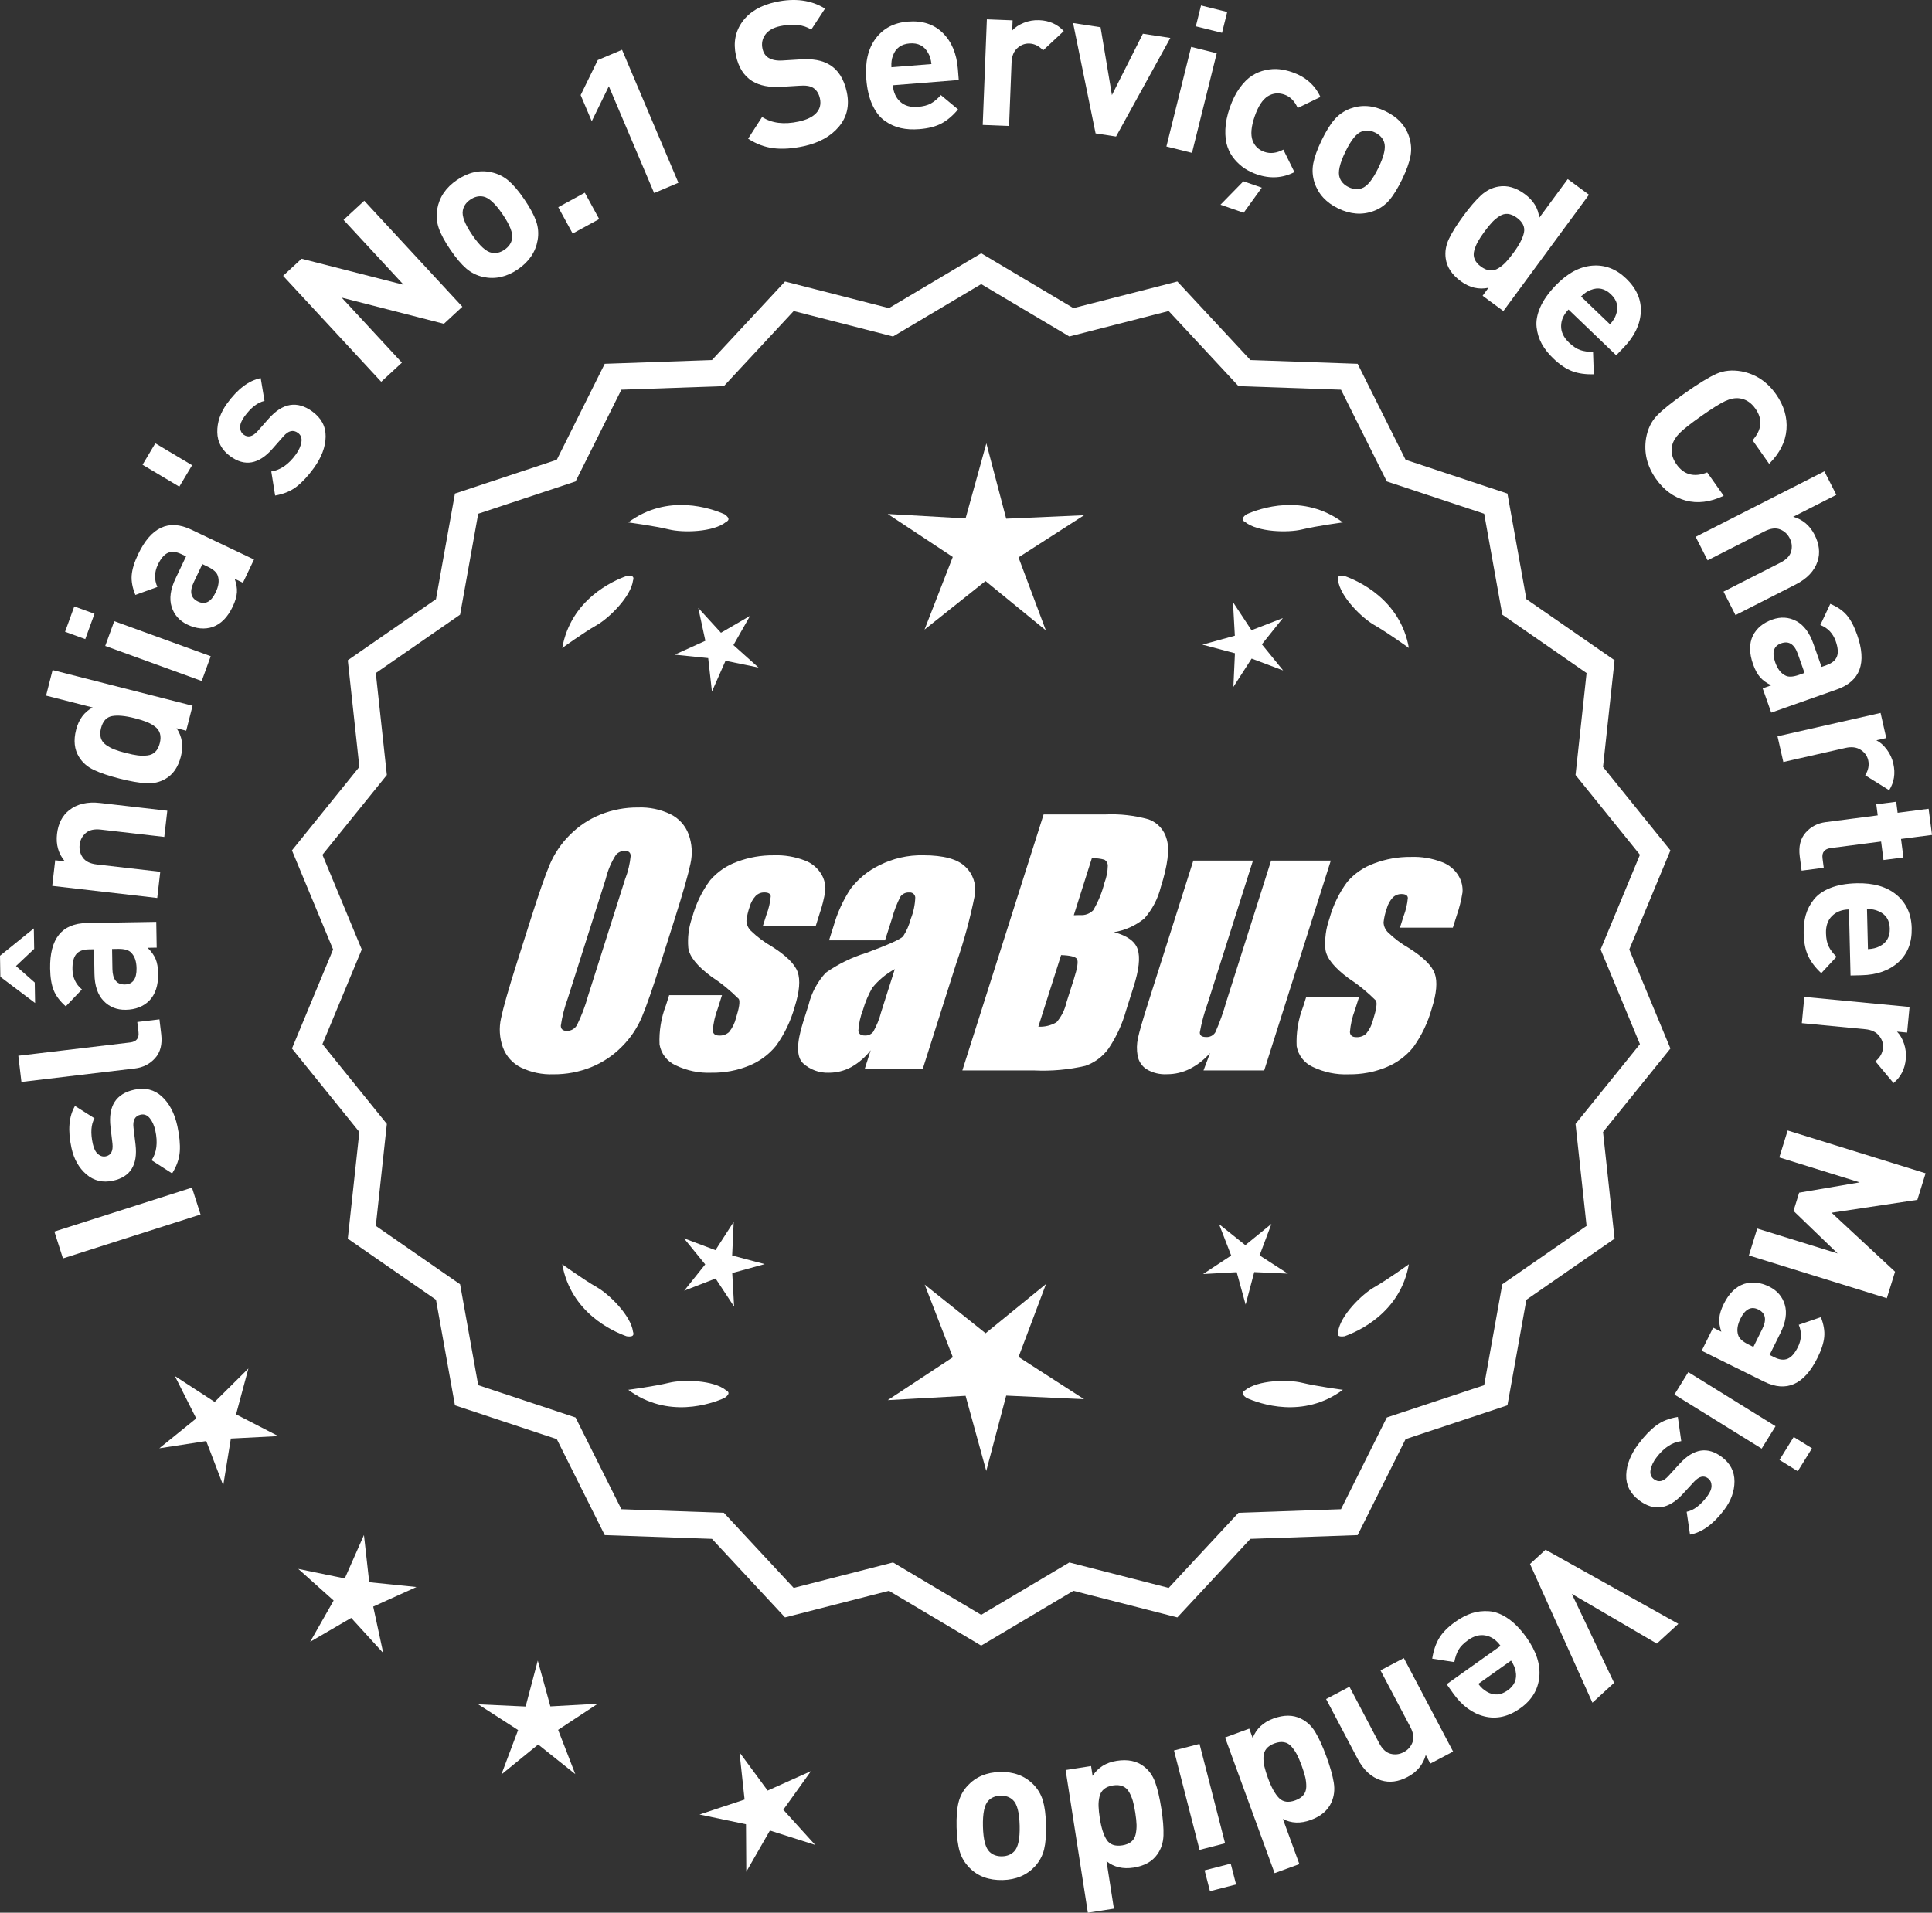 <?xml version="1.0" encoding="UTF-8"?>
<svg id="Layer_2" data-name="Layer 2" xmlns="http://www.w3.org/2000/svg" viewBox="0 0 304.748 301.775">
  <rect x="0" y="0" width="304.748" height="301.775" fill="#333333" stroke="none"/>
  <defs>
    <style>
      .cls-1 {
        fill: #fff;
      }
    </style>
  </defs>
  <g id="Layer_1-2" data-name="Layer 1">
    <g>
      <g>
        <polygon class="cls-1" points="39.18 215.916 33.861 221.19 27.583 217.104 30.954 223.793 25.129 228.501 32.532 227.362 35.21 234.357 36.414 226.964 43.894 226.579 37.235 223.149 39.18 215.916"/>
        <polygon class="cls-1" points="58.24 249.629 57.408 242.185 54.383 249.037 47.046 247.528 52.628 252.523 48.926 259.034 55.401 255.268 60.449 260.802 58.869 253.48 65.691 250.389 58.24 249.629"/>
        <polygon class="cls-1" points="86.813 269.221 84.826 261.998 82.911 269.24 75.428 268.897 81.723 272.956 79.085 279.967 84.891 275.235 90.743 279.91 88.036 272.926 94.291 268.805 86.813 269.221"/>
        <polygon class="cls-1" points="123.555 285.526 127.919 279.438 121.085 282.505 116.644 276.473 117.449 283.92 110.34 286.28 117.671 287.816 117.719 295.306 121.445 288.808 128.583 291.078 123.555 285.526"/>
      </g>
      <g>
        <path class="cls-1" d="M154.769,259.009l-14.465-8.599-16.302,4.175-11.457-12.326-16.818-.586-7.52-15.055-15.972-5.301-2.974-16.563-13.831-9.586,1.813-16.73-10.57-13.094,6.453-15.542-6.453-15.542,10.57-13.094-1.813-16.73,13.831-9.586,2.974-16.563,15.972-5.301,7.52-15.055,16.818-.586,11.457-12.326,16.302,4.175,14.465-8.599,14.465,8.599,16.302-4.175,11.457,12.326,16.818.586,7.52,15.055,15.972,5.301,2.974,16.563,13.831,9.586-1.813,16.73,10.57,13.094-6.453,15.542,6.453,15.542-10.57,13.094,1.813,16.73-13.831,9.586-2.974,16.563-15.972,5.301-7.52,15.055-16.818.586-11.457,12.326-16.302-4.175-14.465,8.599ZM140.781,247.09l13.988,8.315,13.988-8.315,15.764,4.038,11.079-11.92,16.263-.567,7.272-14.558,15.445-5.126,2.876-16.017,13.375-9.27-1.753-16.179,10.222-12.662-6.24-15.029,6.24-15.029-10.222-12.662,1.753-16.178-13.375-9.27-2.876-16.017-15.445-5.126-7.272-14.558-16.263-.567-11.079-11.92-15.764,4.038-13.988-8.316-13.988,8.316-15.764-4.038-11.079,11.92-16.263.567-7.272,14.558-15.445,5.126-2.876,16.017-13.375,9.27,1.753,16.178-10.222,12.662,6.24,15.029-6.24,15.029,10.222,12.662-1.753,16.179,13.375,9.27,2.876,16.017,15.445,5.126,7.272,14.558,16.263.567,11.079,11.92,15.764-4.038Z"/>
        <path class="cls-1" d="M154.77,259.636l-14.549-8.649-16.396,4.2-11.522-12.396-16.915-.591-7.563-15.141-16.063-5.332-2.991-16.658-13.911-9.641,1.823-16.827-10.631-13.169,6.49-15.631-6.49-15.631,10.631-13.17-1.823-16.827,13.911-9.641,2.991-16.658,16.063-5.332,7.563-15.141,16.915-.591,11.522-12.396,16.396,4.2,14.549-8.649,14.548,8.649,16.396-4.2,11.522,12.396,16.915.591,7.563,15.141,16.063,5.332,2.991,16.658,13.911,9.641-1.823,16.827,10.631,13.17-6.49,15.631,6.49,15.631-10.631,13.169,1.823,16.827-13.911,9.641-2.991,16.658-16.063,5.332-7.563,15.141-16.915.591-11.522,12.396-16.396-4.2-14.548,8.649ZM140.387,249.832l14.383,8.55,14.382-8.55.217.055,15.992,4.097,11.391-12.256,16.722-.583,7.477-14.969,15.88-5.27,2.957-16.469,13.752-9.531-1.803-16.634,10.51-13.019-6.416-15.453,6.416-15.453-10.51-13.02,1.803-16.634-13.752-9.531-2.957-16.469-15.88-5.27-7.477-14.969-16.722-.583-11.391-12.256-16.209,4.151-14.382-8.55-14.383,8.55-.217-.055-15.991-4.097-11.392,12.256-16.721.583-7.477,14.969-15.88,5.27-2.957,16.469-13.751,9.531,1.803,16.634-10.51,13.02,6.416,15.453-6.416,15.453,10.51,13.019-1.803,16.634,13.751,9.531,2.957,16.469,15.88,5.27,7.477,14.969,16.721.583,11.392,12.256,16.208-4.151ZM154.77,256.032l-14.071-8.364-15.858,4.062-11.145-11.99-16.36-.571-7.315-14.644-15.536-5.157-2.893-16.111-13.455-9.325,1.764-16.274-10.282-12.737,6.277-15.118-6.277-15.118,10.282-12.737-1.764-16.275,13.455-9.324,2.893-16.112,15.536-5.157,7.315-14.644,16.36-.571,11.145-11.99,15.858,4.062,14.071-8.365,14.071,8.365,15.858-4.062,11.144,11.99,16.36.571,7.315,14.644,15.536,5.157,2.893,16.112,13.455,9.324-1.763,16.275,10.282,12.737-6.277,15.118,6.277,15.118-10.282,12.737,1.763,16.274-13.455,9.325-2.893,16.111-15.536,5.157-7.315,14.644-16.36.571-11.144,11.99-15.858-4.062-14.071,8.365ZM140.864,246.513l13.905,8.266,13.905-8.266.217.055,15.454,3.959,11.013-11.85,16.167-.563,7.229-14.472,15.354-5.095,2.858-15.922,13.295-9.216-1.743-16.081,10.161-12.587-6.203-14.94,6.203-14.94-10.161-12.587,1.743-16.082-13.295-9.215-2.858-15.923-15.354-5.095-7.229-14.472-16.167-.563-11.013-11.85-15.671,4.015-.192-.115-13.712-8.151-13.905,8.267-15.67-4.015-11.013,11.85-16.167.563-7.229,14.472-15.353,5.095-2.859,15.923-13.295,9.215,1.743,16.082-10.161,12.587,6.203,14.94-6.203,14.94,10.161,12.587-1.743,16.081,13.295,9.216,2.859,15.922,15.353,5.095,7.229,14.472,16.167.563,11.013,11.85,15.67-4.014Z"/>
      </g>
      <g>
        <polygon class="cls-1" points="115.489 198.084 115.732 192.778 112.854 197.241 107.883 195.371 111.239 199.488 107.923 203.637 112.876 201.718 115.797 206.153 115.503 200.85 120.624 199.442 115.489 198.084"/>
        <polygon class="cls-1" points="164.995 202.583 155.464 210.351 145.857 202.676 150.3 214.141 140.031 220.906 152.309 220.224 155.569 232.08 158.714 220.193 170.998 220.755 160.664 214.091 164.995 202.583"/>
        <polygon class="cls-1" points="198.683 198.066 200.554 193.095 196.437 196.451 192.287 193.135 194.206 198.088 189.771 201.01 195.074 200.715 196.482 205.836 197.841 200.702 203.146 200.945 198.683 198.066"/>
      </g>
      <g>
        <path class="cls-1" d="M196.384,219.359c-.197.099-.32.215-.359.348-.001.002-.003.003-.005.005.001 0.0.002.001.003.001-.063.227.115.505.606.846,2.043.909,8.925,3.375,15.191-1.283,0,0-4.07-.534-6.459-1.115-2.166-.527-6.98-.443-8.977,1.198Z"/>
        <path class="cls-1" d="M211.047,210.626c0.0.002-0.0.004-0.0.007.001-0.0.002-.001.003-.001.11.208.43.288,1.022.199,2.109-.742,8.805-3.676,10.161-11.365,0,0-3.325,2.407-5.461,3.625-1.936,1.104-5.378,4.471-5.703,7.036-.075.207-.085.376-.022.5Z"/>
      </g>
      <g>
        <path class="cls-1" d="M114.537,219.359c.197.099.32.215.359.348.001.002.003.003.005.005-.001 0-.002.001-.003.001.063.227-.115.505-.606.846-2.043.909-8.925,3.375-15.191-1.283,0,0,4.07-.534,6.459-1.115,2.166-.527,6.98-.443,8.977,1.198Z"/>
        <path class="cls-1" d="M99.873,210.626c-0.0.002 0.0.004 0.0.007-.001-0-.002-.001-.003-.001-.11.208-.43.288-1.022.199-2.109-.742-8.805-3.676-10.161-11.365,0,0,3.325,2.407,5.461,3.625,1.936,1.104,5.378,4.471,5.703,7.036.075.207.085.376.022.5Z"/>
      </g>
      <g>
        <path class="cls-1" d="M114.537,82.343c.197-.099.32-.215.359-.348.001-.002.003-.003.005-.005-.001-0-.002-.001-.003-.001.063-.227-.115-.505-.606-.846-2.043-.909-8.925-3.375-15.191,1.283,0,0,4.07.534,6.459,1.115,2.166.527,6.98.443,8.977-1.198Z"/>
        <path class="cls-1" d="M99.873,91.077c-0-.002 0-.004 0-.007-.001 0-.002.001-.003.001-.11-.208-.43-.288-1.022-.199-2.109.742-8.805,3.676-10.161,11.365,0,0,3.325-2.407,5.461-3.625,1.936-1.104,5.378-4.471,5.703-7.036.075-.207.085-.376.022-.5Z"/>
      </g>
      <g>
        <path class="cls-1" d="M196.384,82.343c-.197-.099-.32-.215-.359-.348-.001-.002-.003-.003-.005-.005.001-0.0.002-.001.003-.001-.063-.227.115-.505.606-.846,2.043-.909,8.925-3.375,15.191,1.283,0,0-4.07.534-6.459,1.115-2.166.527-6.98.443-8.977-1.198Z"/>
        <path class="cls-1" d="M211.047,91.077c0-.002-0-.004-0-.007.001 0.0.002.001.003.001.11-.208.43-.288,1.022-.199,2.109.742,8.805,3.676,10.161,11.365,0,0-3.325-2.407-5.461-3.625-1.936-1.104-5.378-4.471-5.703-7.036-.075-.207-.085-.376-.022-.5Z"/>
      </g>
      <g id="Group_4" data-name="Group 4">
        <g id="Group_1" data-name="Group 1">
          <path id="Path_1" data-name="Path 1" class="cls-1" d="M104.227,151.903c-1.287,4.058-2.289,6.932-3.006,8.623-.743,1.73-1.811,3.301-3.145,4.628-1.374,1.392-3.018,2.488-4.831,3.221-1.89.759-3.911,1.14-5.947,1.123-1.762.067-3.514-.296-5.104-1.059-1.333-.652-2.362-1.794-2.872-3.188-.534-1.48-.633-3.081-.285-4.615.343-1.661,1.174-4.572,2.493-8.734l2.193-6.911c1.287-4.058,2.289-6.932,3.006-8.623.743-1.73,1.811-3.301,3.145-4.628,1.374-1.392,3.018-2.488,4.831-3.221,1.89-.757,3.911-1.138,5.947-1.12,1.762-.067,3.514.296,5.104,1.059,1.332.654,2.36,1.796,2.872,3.189.534,1.48.633,3.082.285,4.616-.343,1.661-1.173,4.571-2.492,8.731l-2.194,6.909ZM98.636,138.629c.442-1.159.728-2.373.849-3.608-.025-.526-.342-.786-.951-.786-.528.006-1.028.236-1.375.634-.738,1.153-1.278,2.422-1.598,3.754l-5.99,18.863c-.521,1.405-.892,2.861-1.11,4.343,0,.552.337.824.98.824.663-.002,1.272-.367,1.586-.951.708-1.449,1.281-2.96,1.712-4.514l5.891-18.565.005.005Z"/>
          <path id="Path_2" data-name="Path 2" class="cls-1" d="M128.663,146.11h-8.337l.571-1.795c.36-.932.588-1.91.678-2.904-.032-.406-.374-.609-1.027-.609-.511-.005-1.002.199-1.36.563-.44.48-.76,1.059-.932,1.687-.261.721-.434,1.471-.516,2.234.027.588.273,1.145.692,1.559.987.957,2.09,1.787,3.283,2.47,2.283,1.433,3.65,2.78,4.102,4.039.45,1.262.298,3.1-.469,5.516-.606,2.188-1.593,4.253-2.916,6.099-1.134,1.403-2.607,2.494-4.28,3.17-1.866.76-3.866,1.137-5.881,1.11-1.989.089-3.969-.323-5.758-1.198-1.308-.611-2.234-1.824-2.479-3.246-.096-2.11.247-4.217,1.008-6.188l.507-1.598h8.334l-.665,2.097c-.426,1.113-.691,2.281-.786,3.469.038.533.375.799.995.799.573.035,1.136-.159,1.566-.539.535-.66.914-1.431,1.11-2.258.501-1.579.646-2.568.436-2.968-1.324-1.328-2.782-2.516-4.35-3.545-2.238-1.661-3.445-3.17-3.62-4.527-.144-1.635.068-3.281.622-4.825.569-2.111,1.53-4.096,2.831-5.852,1.142-1.318,2.605-2.319,4.247-2.904,1.841-.694,3.795-1.04,5.763-1.02,1.695-.065,3.385.22,4.965.837,1.093.416,2.01,1.195,2.597,2.206.446.77.652,1.655.589,2.543-.197,1.246-.505,2.473-.919,3.665l-.603,1.927v-.013Z"/>
          <path id="Path_3" data-name="Path 3" class="cls-1" d="M139.601,148.363h-8.832l.704-2.219c.594-2.102,1.506-4.101,2.703-5.929,1.19-1.558,2.727-2.818,4.489-3.678,2.159-1.102,4.557-1.651,6.981-1.598,3.183,0,5.391.602,6.626,1.807,1.207,1.138,1.77,2.801,1.503,4.439-.732,3.678-1.717,7.301-2.948,10.842l-5.275,16.619h-9.151l.939-2.948c-.833,1.085-1.877,1.991-3.069,2.663-1.084.587-2.299.892-3.532.888-1.495.057-2.952-.476-4.058-1.483-1.059-.989-1.059-3.155,0-6.499l.863-2.723c.457-1.89,1.387-3.633,2.701-5.066,1.961-1.384,4.13-2.445,6.425-3.145,3.5-1.3,5.432-2.171,5.795-2.614.543-.846.947-1.772,1.198-2.745.429-1.076.669-2.218.71-3.376-.029-.466-.43-.82-.895-.792-.018.001-.037.003-.055.005-.549-.041-1.079.21-1.395.66-.559,1.094-1.001,2.244-1.319,3.43l-1.105,3.462ZM141.145,152.902c-1.375.739-2.587,1.749-3.563,2.968-.617,1.087-1.105,2.242-1.452,3.442-.417,1.06-.665,2.179-.735,3.316.057.494.387.748,1.008.748.515.039,1.016-.18,1.337-.584.548-.968.966-2.005,1.243-3.082l2.162-6.809Z"/>
        </g>
        <g id="Group_3" data-name="Group 3">
          <path id="Path_7" data-name="Path 7" class="cls-1" d="M164.609,128.496h9.778c2.286-.102,4.574.159,6.778.773,1.417.502,2.491,1.676,2.866,3.132.482,1.573.169,4.102-.939,7.589-.458,1.832-1.352,3.527-2.606,4.939-1.376,1.117-3.019,1.855-4.768,2.143,2.092.552,3.341,1.458,3.747,2.732s.191,3.227-.647,5.852l-1.186,3.747c-.599,2.16-1.543,4.209-2.797,6.068-.911,1.247-2.181,2.187-3.64,2.694-2.64.61-5.352.853-8.059.723h-11.338l12.82-40.394h-.012ZM167.379,150.68l-3.594,11.305c1.003.055,2-.187,2.866-.697.763-.878,1.295-1.933,1.548-3.069l1.198-3.766c.552-1.731.712-2.779.481-3.145-.229-.368-1.059-.571-2.505-.622l.005-.007ZM172.223,135.412l-2.847,8.985c.425-.019.755-.025.989-.025.773.074,1.538-.207,2.08-.762.796-1.36,1.394-2.827,1.775-4.356.325-.849.501-1.747.519-2.656.007-.396-.201-.766-.545-.964-.638-.177-1.299-.25-1.96-.218l-.012-.003Z"/>
          <path id="Path_8" data-name="Path 8" class="cls-1" d="M209.918,135.782l-10.506,33.107h-9.574l1.034-2.752c-.9,1.034-1.989,1.886-3.208,2.511-1.107.552-2.327.839-3.563.837-1.145.071-2.284-.208-3.267-.799-.732-.487-1.233-1.252-1.389-2.118-.163-.914-.146-1.851.051-2.759.197-.957.742-2.86,1.649-5.7l7.089-22.332h9.409l-7.152,22.528c-.542,1.492-.956,3.028-1.236,4.59,0,.481.317.723.97.723.596.053,1.171-.237,1.483-.748.687-1.562,1.264-3.17,1.725-4.812l7.07-22.28h9.409l.005.004Z"/>
          <path id="Path_9" data-name="Path 9" class="cls-1" d="M229.16,146.364h-8.338l.571-1.795c.36-.932.588-1.91.678-2.904-.032-.406-.374-.609-1.027-.609-.511-.004-1.001.199-1.359.563-.44.48-.76,1.059-.932,1.687-.26.721-.432,1.47-.514,2.231.027.588.273,1.145.692,1.559.986.958,2.089,1.788,3.281,2.472,2.283,1.433,3.65,2.78,4.102,4.039.45,1.262.298,3.1-.469,5.516-.606,2.188-1.593,4.253-2.916,6.099-1.134,1.403-2.607,2.494-4.28,3.17-1.866.76-3.866,1.137-5.881,1.11-1.989.089-3.969-.323-5.758-1.198-1.308-.611-2.234-1.824-2.479-3.246-.096-2.11.247-4.217,1.008-6.188l.507-1.598h8.338l-.665,2.099c-.426,1.113-.691,2.281-.786,3.469.038.533.375.799.995.799.573.035,1.136-.159,1.566-.539.535-.66.914-1.431,1.11-2.258.501-1.579.646-2.568.436-2.968-1.324-1.328-2.782-2.516-4.35-3.545-2.238-1.661-3.445-3.17-3.62-4.527-.144-1.635.068-3.281.622-4.825.569-2.111,1.53-4.096,2.831-5.852,1.142-1.318,2.605-2.319,4.247-2.904,1.841-.694,3.795-1.04,5.763-1.02,1.695-.065,3.385.22,4.965.837,1.096.414,2.016,1.194,2.606,2.206.446.77.652,1.655.589,2.543-.197,1.246-.505,2.473-.919,3.665l-.609,1.921-.007-.009Z"/>
        </g>
      </g>
      <g>
        <path class="cls-1" d="M30.28,187.376l1.353,4.237-21.704,6.93-1.353-4.237,21.704-6.93Z"/>
        <path class="cls-1" d="M21.163,171.93c1.73-.377,3.188-.018,4.378,1.077,1.188,1.096,2.001,2.653,2.442,4.676.326,1.5.451,2.827.376,3.979-.077,1.152-.479,2.31-1.209,3.473l-3.236-2.078c.803-1.224.998-2.783.585-4.68-.173-.793-.461-1.439-.864-1.941-.405-.501-.889-.69-1.451-.568-.896.195-1.271.878-1.126,2.047l.321,2.681c.369,3.195-.812,5.09-3.543,5.685-1.626.354-3.029.021-4.213-.998-1.182-1.02-1.965-2.405-2.346-4.156-.604-2.771-.42-4.984.552-6.638l3.077,1.95c-.552.972-.642,2.312-.27,4.021.168.771.445,1.316.831,1.637.387.32.798.432,1.235.337.813-.178,1.159-.843,1.039-1.995l-.308-2.618c-.392-3.299.853-5.262,3.729-5.889Z"/>
        <path class="cls-1" d="M25.151,160.832l.28,2.352c.188,1.589-.135,2.847-.97,3.772-.835.927-1.898,1.467-3.19,1.62l-17.891,2.127-.49-4.131,17.635-2.097c.996-.118,1.437-.665,1.32-1.639l-.189-1.59,3.495-.415Z"/>
        <path class="cls-1" d="M5.335,146.477l.055,3.231-2.867,2.705,2.957,2.606.055,3.231L.056,154.119l-.056-3.328,5.335-4.314ZM24.648,145.446l.068,4.063-1.439.024c.584.566,1.007,1.151,1.261,1.755.257.604.392,1.375.408,2.313.031,1.855-.435,3.283-1.4,4.28-.944.934-2.185,1.413-3.72,1.438-1.408.024-2.573-.446-3.497-1.412-.923-.966-1.4-2.388-1.432-4.265l-.066-3.872-.832.015c-.916.015-1.579.272-1.986.77-.407.498-.602,1.29-.583,2.378.021,1.302.519,2.359,1.493,3.176l-2.548,2.667c-.91-.795-1.542-1.633-1.899-2.513-.355-.879-.546-2.022-.568-3.431-.081-4.735,1.842-7.136,5.767-7.202l10.975-.186ZM18.575,149.71l-.896.015.053,3.168c.029,1.643.682,2.452,1.962,2.431,1.259-.021,1.873-.874,1.845-2.56-.018-1.088-.298-1.904-.841-2.45-.37-.42-1.078-.621-2.123-.604Z"/>
        <path class="cls-1" d="M26.389,127.909l-.477,4.133-10.014-1.153c-1.037-.12-1.832.062-2.382.547s-.867,1.097-.953,1.839c-.088.763.081,1.442.506,2.039.426.597,1.158.955,2.196,1.074l10.013,1.154-.476,4.133-16.562-1.909.466-4.037,1.525.176c-1.02-1.212-1.434-2.656-1.24-4.33.188-1.632.825-2.879,1.913-3.741,1.252-.994,2.886-1.375,4.898-1.144l10.586,1.22Z"/>
        <path class="cls-1" d="M30.376,111.348l-1.005,3.938-1.52-.388c.88,1.303,1.108,2.781.687,4.435-.433,1.695-1.252,2.885-2.461,3.566-.903.52-1.917.745-3.046.678-1.127-.067-2.528-.314-4.203-.741-1.653-.422-2.991-.873-4.014-1.354s-1.805-1.165-2.351-2.052c-.733-1.178-.889-2.604-.461-4.279.421-1.653,1.293-2.828,2.615-3.526l-7.349-1.873,1.027-4.031,22.079,5.627ZM21.254,113.317c-1.509-.385-2.701-.496-3.58-.335-.877.162-1.459.801-1.743,1.917-.146.579-.155,1.089-.026,1.528.13.441.399.807.811,1.099.41.292.85.53,1.319.716s1.077.374,1.821.563,1.367.315,1.868.377c.502.062,1.008.064,1.519.007.51-.057.928-.248,1.252-.572.325-.324.561-.775.708-1.355.147-.578.157-1.088.027-1.528s-.398-.812-.806-1.113c-.408-.302-.857-.549-1.348-.74-.491-.19-1.098-.378-1.822-.562Z"/>
        <path class="cls-1" d="M14.903,96.837l-1.453,3.999-3.188-1.158,1.454-4,3.188,1.159ZM33.238,103.536l-1.421,3.909-15.219-5.532,1.422-3.909,15.218,5.532Z"/>
        <path class="cls-1" d="M40.066,88.272l-1.745,3.669-1.3-.618c.271.768.389,1.479.349,2.133s-.262,1.405-.664,2.253c-.799,1.677-1.851,2.747-3.158,3.211-1.262.416-2.585.294-3.972-.366-1.272-.604-2.106-1.545-2.504-2.82-.396-1.275-.192-2.761.615-4.456l1.663-3.497-.751-.357c-.828-.394-1.536-.459-2.122-.194-.587.265-1.114.888-1.582,1.87-.558,1.175-.583,2.345-.073,3.508l-3.468,1.256c-.461-1.116-.655-2.148-.584-3.095.073-.945.411-2.055,1.017-3.326,2.034-4.276,4.824-5.571,8.369-3.885l9.91,4.716ZM32.731,89.388l-.81-.385-1.361,2.861c-.705,1.483-.48,2.499.677,3.049,1.136.541,2.065.051,2.791-1.471.467-.982.578-1.839.335-2.569-.144-.541-.688-1.036-1.632-1.485Z"/>
        <path class="cls-1" d="M30.299,73.402l-2.015,3.381-5.8-3.457,2.015-3.381,5.8,3.457Z"/>
        <path class="cls-1" d="M49.252,64.917c1.435,1.039,2.139,2.366,2.114,3.981-.024,1.616-.643,3.262-1.856,4.938-.9,1.244-1.807,2.222-2.715,2.933-.91.711-2.042,1.182-3.396,1.414l-.608-3.799c1.448-.217,2.74-1.11,3.879-2.683.477-.657.766-1.303.871-1.938.104-.636-.076-1.122-.544-1.46-.742-.538-1.501-.362-2.276.524l-1.783,2.027c-2.136,2.404-4.336,2.787-6.599,1.147-1.349-.976-2.036-2.244-2.064-3.806s.482-3.068,1.533-4.52c1.665-2.298,3.436-3.635,5.316-4.013l.598,3.594c-1.093.236-2.151,1.062-3.179,2.479-.462.639-.684,1.21-.664,1.71.018.502.209.884.572,1.146.675.487,1.4.303,2.179-.556l1.747-1.975c2.199-2.49,4.489-2.873,6.875-1.146Z"/>
        <path class="cls-1" d="M72.931,48.394l-2.912,2.695-16.121-4.134,9.498,10.263-3.265,3.021-15.476-16.722,2.913-2.695,16.1,4.11-9.477-10.239,3.265-3.021,15.475,16.722Z"/>
        <path class="cls-1" d="M82.708,31.458c.901,1.322,1.521,2.469,1.859,3.438.337.971.416,1.969.238,2.993-.325,1.874-1.368,3.411-3.131,4.611-1.745,1.189-3.549,1.593-5.41,1.209-1.032-.227-1.938-.674-2.718-1.344-.778-.67-1.611-1.656-2.501-2.961s-1.5-2.438-1.832-3.399c-.331-.96-.415-1.963-.247-3.006.323-1.873,1.358-3.404,3.104-4.594,1.798-1.226,3.61-1.634,5.437-1.227,1.032.227,1.935.67,2.709,1.331.771.661,1.604,1.644,2.492,2.947ZM79.271,33.801c-1.165-1.71-2.187-2.64-3.063-2.791-.683-.129-1.358.034-2.027.49-.653.445-1.044,1.009-1.173,1.689-.182.872.312,2.163,1.478,3.873,1.177,1.728,2.204,2.667,3.081,2.817.682.13,1.348-.028,2.001-.473.669-.456,1.07-1.025,1.198-1.707.182-.872-.317-2.172-1.494-3.899Z"/>
        <path class="cls-1" d="M94.513,34.562l-4.185,2.284-2.27-4.157,4.187-2.284,2.268,4.157Z"/>
        <path class="cls-1" d="M107.012,28.837l-3.829,1.623-7.146-16.852-2.697,5.523-1.749-4.125,2.698-5.523,3.831-1.623,8.892,20.977Z"/>
        <path class="cls-1" d="M133.569,14.531c.455,2.106.039,3.926-1.244,5.458-1.284,1.532-3.136,2.559-5.556,3.082-1.771.382-3.354.489-4.742.32-1.39-.17-2.731-.671-4.024-1.505l2.208-3.423c1.521.98,3.438,1.222,5.754.722,1.292-.279,2.226-.731,2.8-1.358.574-.625.764-1.387.571-2.283-.167-.771-.529-1.337-1.088-1.697-.478-.289-1.197-.396-2.163-.318l-2.746.168c-1.937.135-3.508-.17-4.716-.914-1.288-.812-2.136-2.157-2.54-4.034-.438-2.022-.091-3.806,1.038-5.348s2.882-2.57,5.26-3.084c3.003-.648,5.588-.301,7.755,1.043l-2.166,3.315c-1.263-.796-2.895-.979-4.896-.547-1.106.239-1.893.688-2.361,1.346-.471.657-.616,1.393-.44,2.206.144.668.467,1.154.97,1.46.574.335,1.313.47,2.216.406l2.746-.168c1.956-.139,3.501.139,4.632.833,1.376.815,2.289,2.256,2.734,4.32Z"/>
        <path class="cls-1" d="M151.233,12.625l-10.4.83c.089,1.105.479,1.974,1.172,2.603.692.63,1.612.898,2.761.807.851-.067,1.537-.245,2.061-.533.522-.287,1.049-.73,1.579-1.33l2.716,2.256c-.82.985-1.687,1.724-2.601,2.213-.914.491-2.082.793-3.507.906-1.063.085-2.036.028-2.919-.168-.883-.197-1.721-.574-2.513-1.132-.795-.558-1.45-1.394-1.966-2.508-.519-1.114-.84-2.479-.97-4.096-.212-2.658.28-4.79,1.481-6.394,1.198-1.605,2.892-2.494,5.082-2.669,2.275-.182,4.111.415,5.505,1.792,1.394,1.376,2.187,3.266,2.379,5.668l.14,1.755ZM146.923,10.112c-.078-.722-.254-1.307-.525-1.756-.602-1.108-1.572-1.608-2.913-1.502-1.339.107-2.218.755-2.637,1.944-.197.486-.277,1.093-.24,1.817l6.315-.504Z"/>
        <path class="cls-1" d="M167.793,4.909l-3.258,3.042c-.635-.687-1.356-1.046-2.166-1.078-.704-.027-1.339.215-1.903.726-.564.512-.866,1.259-.904,2.238l-.395,10.041-4.157-.164.654-16.659,4.062.16-.062,1.599c.446-.495,1.055-.898,1.825-1.209.77-.312,1.581-.451,2.434-.417,1.578.062,2.868.636,3.871,1.722Z"/>
        <path class="cls-1" d="M184.607,5.991l-8.565,15.554-3.226-.494-3.55-17.41,4.333.664,1.793,10.699,4.882-9.677,4.333.664Z"/>
        <path class="cls-1" d="M188.022,24.12l-4.037-1.003,3.902-15.714,4.038,1.002-3.903,15.715ZM192.759,5.184l-4.131-1.026.818-3.291,4.13,1.025-.817,3.292Z"/>
        <path class="cls-1" d="M199.032,29.609l-2.857,3.956-3.659-1.265,3.612-3.694,2.904,1.003ZM204.18,27.156c-1.867.958-3.848,1.074-5.944.349-.665-.229-1.284-.528-1.856-.896-.574-.367-1.113-.847-1.62-1.439-.505-.593-.888-1.267-1.146-2.022-.258-.754-.367-1.661-.328-2.721.039-1.059.271-2.202.696-3.433.425-1.229.948-2.273,1.572-3.13.623-.856,1.269-1.497,1.935-1.922.665-.424,1.383-.718,2.149-.882.769-.163,1.489-.208,2.162-.133s1.344.228,2.009.458c2.117.731,3.607,2.037,4.471,3.915l-3.582,1.741c-.48-1.092-1.185-1.798-2.112-2.118-.927-.32-1.792-.235-2.593.255-.836.523-1.528,1.582-2.079,3.175-.558,1.613-.67,2.883-.336,3.812.326.881.955,1.481,1.882,1.802s1.917.2,2.971-.362l1.751,3.552Z"/>
        <path class="cls-1" d="M221.177,28.277c-.696,1.44-1.381,2.549-2.052,3.326-.673.777-1.497,1.345-2.475,1.701-1.785.654-3.64.517-5.559-.411-1.902-.919-3.151-2.28-3.748-4.086-.319-1.007-.383-2.015-.191-3.024.191-1.009.631-2.224,1.317-3.646.687-1.421,1.362-2.516,2.031-3.283.667-.768,1.493-1.34,2.481-1.716,1.784-.653,3.628-.521,5.53.397,1.958.946,3.218,2.313,3.776,4.1.318,1.007.385,2.011.197,3.01-.187,1-.623,2.21-1.31,3.632ZM217.431,26.466c.9-1.862,1.197-3.212.89-4.048-.229-.655-.707-1.159-1.438-1.512-.711-.343-1.394-.4-2.049-.173-.846.279-1.719,1.351-2.619,3.213-.909,1.883-1.21,3.242-.903,4.077.228.655.698,1.154,1.409,1.498.73.353,1.422.415,2.077.187.846-.278,1.723-1.359,2.633-3.242Z"/>
        <path class="cls-1" d="M237.135,49.073l-3.273-2.409.93-1.263c-1.538.326-2.994-.018-4.368-1.029-1.409-1.036-2.204-2.242-2.383-3.619-.142-1.031.031-2.058.517-3.077s1.24-2.226,2.264-3.617c1.012-1.375,1.933-2.446,2.762-3.213s1.757-1.236,2.783-1.408c1.368-.238,2.748.154,4.141,1.179,1.373,1.012,2.136,2.261,2.286,3.748l4.496-6.107,3.349,2.465-13.502,18.352ZM238.734,39.881c.923-1.255,1.474-2.319,1.653-3.193s-.194-1.652-1.122-2.335c-.482-.354-.951-.554-1.407-.599-.457-.045-.897.068-1.321.339-.425.271-.811.589-1.16.954-.348.366-.75.858-1.206,1.477-.455.619-.805,1.149-1.051,1.591s-.438.909-.576,1.404c-.138.493-.118.952.062,1.375.178.423.509.811.99,1.165.48.354.948.554,1.406.599.457.045.902-.064,1.334-.329.434-.264.83-.587,1.191-.971.361-.383.764-.875,1.207-1.477Z"/>
        <path class="cls-1" d="M254.937,56.06l-7.525-7.225c-.769.801-1.158,1.669-1.168,2.604-.013.937.398,1.803,1.229,2.601.615.59,1.205.986,1.767,1.186.562.2,1.244.299,2.043.298l.118,3.528c-1.282.041-2.408-.117-3.382-.475-.973-.357-1.976-1.03-3.007-2.021-.769-.738-1.373-1.503-1.812-2.294-.439-.79-.714-1.667-.823-2.631-.11-.963.079-2.008.569-3.135s1.297-2.274,2.419-3.444c1.847-1.924,3.768-2.971,5.764-3.14s3.786.507,5.371,2.029c1.646,1.58,2.419,3.349,2.315,5.305s-.989,3.804-2.659,5.543l-1.219,1.27ZM253.954,51.168c.487-.537.808-1.058.964-1.559.429-1.186.157-2.243-.812-3.174-.969-.931-2.038-1.158-3.205-.682-.494.176-1,.519-1.517,1.027l4.57,4.387Z"/>
        <path class="cls-1" d="M271.889,78.226c-2.137,1.005-4.14,1.253-6.011.743-1.871-.511-3.432-1.656-4.683-3.437-1.399-1.989-1.916-4.116-1.552-6.38.254-1.456.821-2.644,1.701-3.562.879-.918,2.376-2.119,4.488-3.604,2.11-1.484,3.748-2.485,4.91-3.002,1.162-.518,2.472-.648,3.929-.395,2.253.424,4.08,1.631,5.477,3.62,1.252,1.78,1.8,3.637,1.647,5.57-.154,1.934-1.065,3.734-2.735,5.403l-2.612-3.718c1.469-1.658,1.619-3.315.455-4.974-.701-.995-1.57-1.545-2.608-1.649-.646-.066-1.359.076-2.143.431-.78.354-2.036,1.138-3.764,2.352-1.728,1.215-2.891,2.13-3.487,2.745s-.974,1.238-1.131,1.87c-.253,1.013-.03,2.016.669,3.011,1.179,1.676,2.796,2.104,4.853,1.283l2.596,3.691Z"/>
        <path class="cls-1" d="M273.752,97.046l-1.887-3.707,8.984-4.572c.932-.474,1.493-1.064,1.684-1.771s.117-1.395-.222-2.06c-.348-.685-.865-1.157-1.549-1.42s-1.492-.156-2.423.317l-8.985,4.572-1.886-3.708,20.306-10.333,1.887,3.707-6.816,3.469c1.5.409,2.629,1.355,3.383,2.839.745,1.464.902,2.855.474,4.175-.495,1.521-1.646,2.74-3.451,3.66l-9.499,4.832Z"/>
        <path class="cls-1" d="M279.389,112.437l-1.352-3.832,1.357-.479c-.735-.352-1.32-.773-1.752-1.266-.434-.491-.808-1.18-1.12-2.064-.617-1.751-.626-3.252-.028-4.504.601-1.185,1.625-2.032,3.073-2.543,1.328-.469,2.583-.392,3.765.232,1.181.624,2.085,1.82,2.709,3.592l1.289,3.65.784-.276c.864-.305,1.411-.759,1.642-1.359.229-.602.162-1.415-.2-2.44-.434-1.228-1.24-2.073-2.423-2.539l1.572-3.337c1.114.467,1.979,1.061,2.596,1.782.617.721,1.159,1.745,1.628,3.073,1.576,4.466.512,7.353-3.189,8.658l-10.351,3.651ZM283.799,106.47l.844-.298-1.053-2.987c-.546-1.55-1.424-2.111-2.631-1.686-1.188.419-1.5,1.424-.939,3.013.362,1.026.887,1.712,1.574,2.058.484.281,1.219.248,2.205-.1Z"/>
        <path class="cls-1" d="M297.991,124.677l-3.782-2.358c.498-.791.658-1.582.478-2.372-.155-.687-.553-1.236-1.193-1.649-.641-.412-1.439-.51-2.396-.293l-9.799,2.222-.919-4.057,16.259-3.687.897,3.963-1.56.354c.594.303,1.141.785,1.641,1.448s.847,1.411,1.034,2.243c.349,1.539.129,2.935-.659,4.186Z"/>
        <path class="cls-1" d="M284.183,137.365l-.294-2.253c-.202-1.566.108-2.816.935-3.752.825-.936,1.883-1.486,3.174-1.653l8.188-1.062-.227-1.745,3.142-.407.226,1.745,4.887-.634.535,4.126-4.886.633.378,2.92-3.142.407-.378-2.919-7.935,1.029c-.994.129-1.43.669-1.306,1.621l.193,1.491-3.49.453Z"/>
        <path class="cls-1" d="M291.901,153.913l-.252-10.43c-1.108.027-1.996.368-2.663,1.025-.668.656-.986,1.56-.959,2.711.021.854.16,1.549.418,2.087s.672,1.088,1.241,1.65l-2.402,2.587c-.939-.873-1.628-1.78-2.066-2.719-.439-.939-.676-2.123-.71-3.552-.025-1.067.084-2.035.33-2.905.245-.87.668-1.686,1.27-2.447.6-.762,1.471-1.369,2.612-1.823,1.142-.455,2.522-.701,4.143-.74,2.666-.064,4.767.546,6.303,1.832,1.535,1.286,2.33,3.027,2.383,5.224.055,2.282-.643,4.081-2.095,5.396-1.451,1.315-3.381,2.002-5.791,2.061l-1.761.043ZM294.649,149.749c.725-.039,1.319-.182,1.782-.427,1.14-.54,1.693-1.481,1.661-2.825s-.63-2.258-1.795-2.741c-.476-.224-1.074-.338-1.801-.341l.152,6.334Z"/>
        <path class="cls-1" d="M298.68,170.878l-2.855-3.423c.721-.596,1.12-1.297,1.197-2.104.067-.701-.139-1.348-.618-1.939-.479-.593-1.208-.936-2.184-1.028l-10.003-.955.395-4.141,16.597,1.584-.386,4.045-1.593-.151c.47.473.837,1.103,1.105,1.89.268.785.361,1.604.281,2.453-.15,1.571-.796,2.828-1.937,3.77Z"/>
        <path class="cls-1" d="M275.863,198.075l1.319-4.248,12.683,3.936-6.962-6.717.892-2.873,9.551-1.627-12.684-3.936,1.319-4.248,21.76,6.752-1.299,4.188-13.53,2.033,10.012,9.305-1.3,4.188-21.76-6.752Z"/>
        <path class="cls-1" d="M268.421,213.114l1.804-3.642,1.29.639c-.261-.772-.365-1.484-.315-2.139.05-.653.282-1.401.7-2.242.823-1.663,1.891-2.718,3.206-3.161,1.268-.396,2.59-.254,3.966.428,1.262.625,2.08,1.577,2.459,2.859.377,1.281.149,2.764-.684,4.446l-1.717,3.47.745.369c.821.407,1.527.483,2.119.228.59-.255,1.127-.87,1.609-1.845.577-1.166.62-2.335.129-3.507l3.486-1.202c.444,1.124.622,2.158.535,3.104-.087.944-.441,2.049-1.067,3.311-2.101,4.244-4.909,5.495-8.428,3.754l-9.838-4.869ZM275.773,212.112l.803.397,1.405-2.839c.729-1.473.52-2.493-.627-3.061-1.128-.559-2.066-.082-2.815,1.428-.481.976-.607,1.829-.375,2.563.136.543.672,1.047,1.608,1.511Z"/>
        <path class="cls-1" d="M264.117,220.026l2.191-3.536,13.763,8.529-2.191,3.536-13.763-8.529ZM280.693,230.335l2.241-3.617,2.884,1.787-2.242,3.617-2.883-1.787Z"/>
        <path class="cls-1" d="M258.554,236.711c-1.415-1.066-2.093-2.406-2.038-4.021.054-1.614.704-3.248,1.951-4.9.924-1.227,1.848-2.187,2.771-2.88.924-.693,2.063-1.143,3.421-1.349l.536,3.81c-1.452.188-2.762,1.058-3.931,2.608-.487.646-.791,1.287-.907,1.921-.116.633.056,1.123.516,1.47.731.552,1.495.392,2.285-.481l1.822-1.992c2.183-2.362,4.388-2.703,6.62-1.021,1.33,1.002,1.993,2.283,1.992,3.845-.003,1.562-.543,3.059-1.622,4.489-1.708,2.266-3.504,3.568-5.392,3.91l-.529-3.604c1.098-.215,2.173-1.021,3.226-2.418.476-.631.709-1.196.699-1.697-.01-.502-.194-.887-.551-1.156-.665-.501-1.395-.33-2.19.513l-1.784,1.941c-2.245,2.447-4.545,2.786-6.895,1.014Z"/>
        <path class="cls-1" d="M251.185,268.644l-9.846-21.891,2.451-2.25,20.949,11.697-3.395,3.116-13.414-7.843,6.672,14.032-3.418,3.138Z"/>
        <path class="cls-1" d="M228.192,265.725l8.5-6.048c-.643-.904-1.423-1.448-2.34-1.634-.918-.185-1.845.057-2.783.725-.696.494-1.194.999-1.496,1.515-.3.515-.525,1.166-.673,1.951l-3.488-.542c.199-1.267.564-2.345,1.097-3.234s1.381-1.748,2.546-2.577c.869-.618,1.733-1.068,2.591-1.353.858-.283,1.771-.39,2.738-.318.968.071,1.959.452,2.975,1.144s1.992,1.697,2.933,3.019c1.546,2.173,2.216,4.256,2.01,6.248s-1.203,3.625-2.994,4.899c-1.859,1.323-3.741,1.752-5.644,1.285-1.902-.466-3.552-1.681-4.95-3.645l-1.021-1.435ZM233.182,265.671c.438.578.889.99,1.352,1.237,1.085.642,2.174.573,3.271-.206,1.095-.779,1.517-1.786,1.266-3.021-.08-.52-.322-1.08-.726-1.683l-5.162,3.673Z"/>
        <path class="cls-1" d="M209.178,268.064l3.681-1.94,4.7,8.917c.487.925,1.085,1.478,1.796,1.658.71.18,1.396.096,2.057-.252.679-.357,1.146-.881,1.397-1.568.252-.688.135-1.494-.353-2.419l-4.7-8.917,3.681-1.939,7.773,14.748-3.596,1.896-.717-1.359c-.424,1.526-1.383,2.683-2.874,3.469-1.453.766-2.843.943-4.168.533-1.528-.474-2.764-1.606-3.708-3.399l-4.97-9.426Z"/>
        <path class="cls-1" d="M193.239,274.128l3.816-1.395.538,1.473c.58-1.461,1.671-2.484,3.273-3.069,1.644-.601,3.089-.595,4.334.019.938.452,1.696,1.163,2.277,2.132.581.968,1.168,2.265,1.762,3.888.584,1.603.968,2.962,1.147,4.077.181,1.115.058,2.147-.366,3.099-.56,1.271-1.649,2.203-3.272,2.796-1.603.585-3.065.528-4.389-.169l2.602,7.124-3.907,1.427-7.815-21.4ZM200.012,280.545c.533,1.463,1.115,2.511,1.744,3.145.63.633,1.484.753,2.567.357.561-.205.986-.485,1.275-.841.291-.356.441-.786.45-1.289.01-.503-.042-1.001-.154-1.494-.112-.492-.3-1.1-.562-1.82-.264-.722-.512-1.308-.744-1.756-.231-.449-.515-.868-.851-1.256-.335-.39-.727-.627-1.179-.711-.451-.086-.957-.025-1.519.18s-.986.484-1.277.841c-.289.355-.445.787-.464,1.294-.02.506.03,1.017.149,1.529s.307,1.12.563,1.821Z"/>
        <path class="cls-1" d="M185.181,276.177l4.028-1.036,4.033,15.682-4.029,1.036-4.032-15.682ZM190.01,295.089l4.122-1.059.845,3.284-4.122,1.06-.845-3.285Z"/>
        <path class="cls-1" d="M168.087,279.263l4.016-.626.24,1.55c.854-1.32,2.123-2.112,3.809-2.375,1.729-.269,3.145.018,4.247.861.831.626,1.438,1.471,1.819,2.534.382,1.062.705,2.448.972,4.155.262,1.687.373,3.094.333,4.224-.04,1.129-.361,2.118-.963,2.968-.794,1.138-2.045,1.84-3.752,2.105-1.687.263-3.11-.076-4.271-1.019l1.167,7.494-4.11.64-3.506-22.512ZM173.482,286.874c.238,1.539.606,2.68,1.1,3.424.494.744,1.31,1.027,2.447.85.591-.092,1.063-.284,1.416-.576.354-.293.585-.686.692-1.177.106-.492.152-.99.139-1.495-.014-.506-.08-1.138-.197-1.896-.119-.759-.249-1.381-.389-1.866-.14-.486-.337-.952-.59-1.398s-.593-.755-1.02-.926c-.425-.172-.934-.211-1.523-.119s-1.062.284-1.416.577c-.354.292-.59.686-.707,1.179s-.168,1.003-.15,1.529c.017.526.082,1.158.198,1.896Z"/>
        <path class="cls-1" d="M150.889,288.28c-.038-1.6.063-2.898.305-3.896.243-.998.719-1.879,1.426-2.644,1.29-1.397,2.999-2.121,5.132-2.173,2.111-.052,3.845.589,5.199,1.922.745.75,1.263,1.617,1.553,2.603.291.985.455,2.267.494,3.846.038,1.578-.064,2.86-.307,3.849-.242.986-.717,1.874-1.424,2.659-1.288,1.396-2.989,2.121-5.101,2.173-2.176.053-3.92-.588-5.231-1.922-.744-.75-1.262-1.612-1.553-2.586-.29-.976-.454-2.252-.493-3.83ZM155.047,288.18c.052,2.068.404,3.404,1.059,4.007.504.479,1.16.708,1.97.688.789-.02,1.424-.28,1.901-.782.625-.635.911-1.986.861-4.055-.051-2.09-.404-3.437-1.059-4.039-.502-.479-1.147-.708-1.938-.689-.811.021-1.454.281-1.933.783-.625.635-.912,1.996-.862,4.087Z"/>
      </g>
      <g>
        <polygon class="cls-1" points="199.046 101.663 202.361 97.514 197.408 99.433 194.487 94.998 194.781 100.301 189.66 101.709 194.795 103.068 194.552 108.373 197.43 103.91 202.401 105.781 199.046 101.663"/>
        <polygon class="cls-1" points="118.313 97.164 113.722 99.834 110.142 95.911 111.263 101.103 106.425 103.295 111.709 103.833 112.299 109.111 114.444 104.253 119.646 105.323 115.688 101.781 118.313 97.164"/>
        <polygon class="cls-1" points="158.714 81.836 155.586 69.944 152.308 81.796 140.032 81.095 150.29 87.875 145.831 99.334 155.448 91.673 164.969 99.455 160.654 87.941 170.998 81.291 158.714 81.836"/>
      </g>
    </g>
  </g>
</svg>